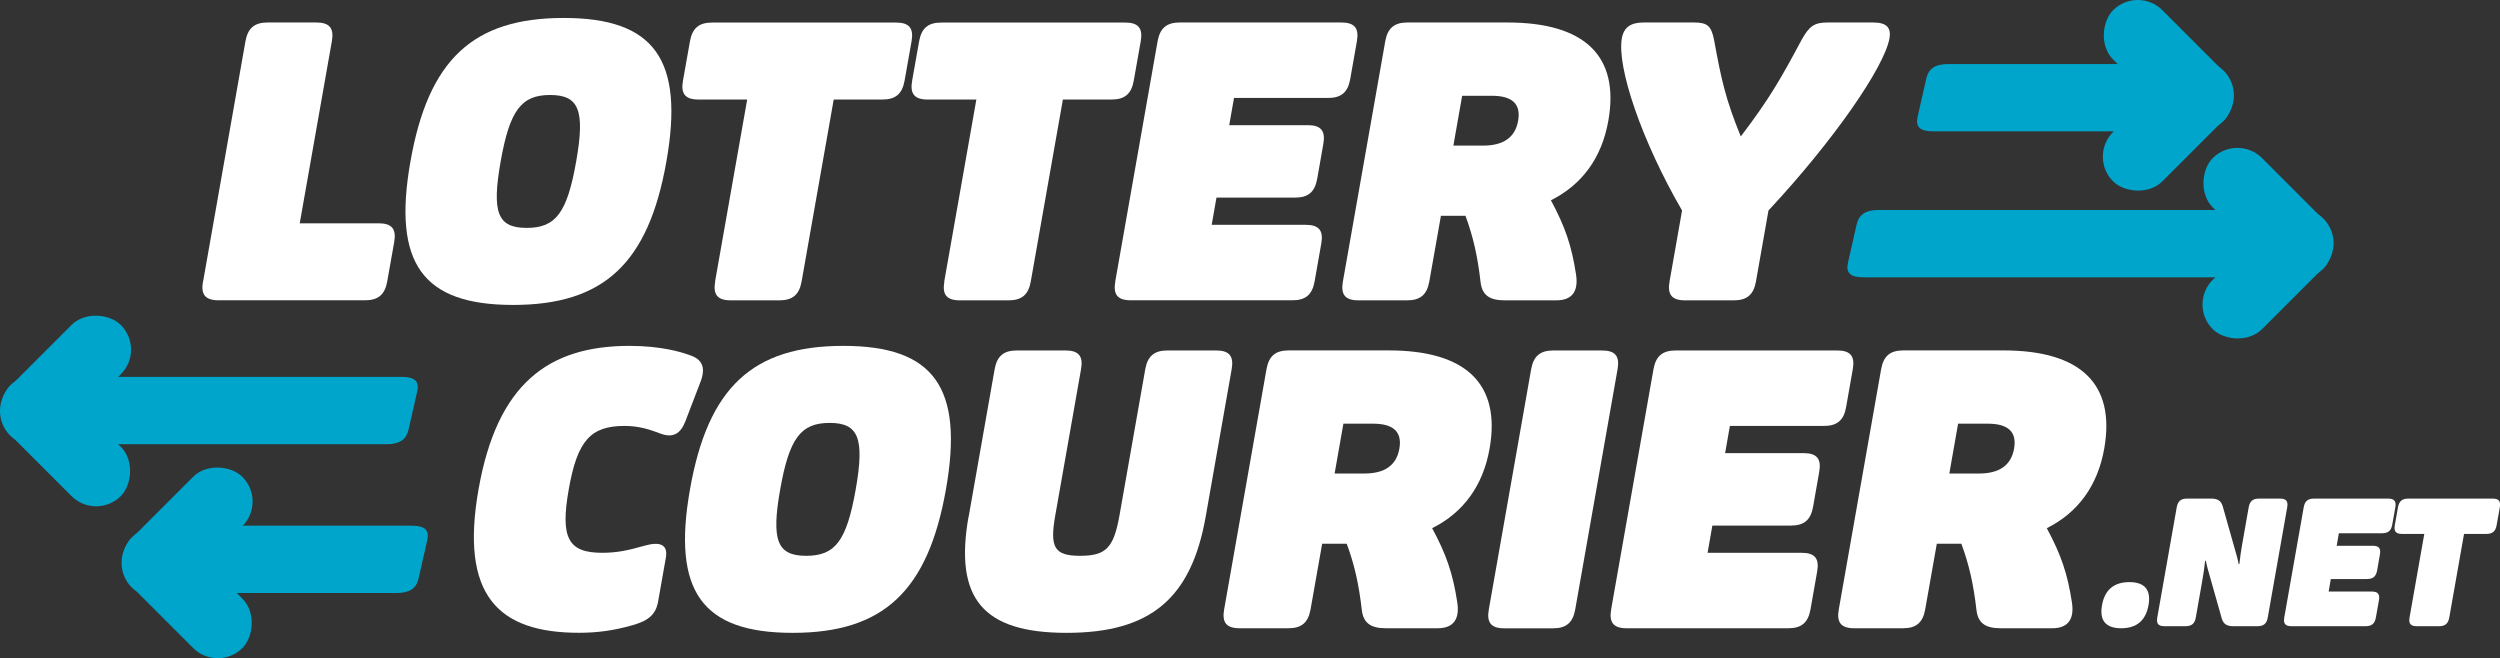 <?xml version="1.0" encoding="UTF-8"?>
<svg id="Layer_2" data-name="Layer 2" xmlns="http://www.w3.org/2000/svg" viewBox="0 0 413.45 108.84">
  <rect x="0" y="0" width="413.45" height="108.84" fill="#333333" stroke="none"/>
  <defs>
    <style>
      .cls-1 {
        fill: #fff;
      }

      .cls-2 {
        fill: #00a5cc;
      }
    </style>
  </defs>
  <g id="Layer_1-2" data-name="Layer 1">
    <g>
      <g>
        <path class="cls-1" d="M33.59,46.55l7-39.71c.39-2.19,1.49-3.12,3.67-3.12h8.05c2.19,0,2.96.94,2.57,3.12l-5.31,30.09h13.05c2.19,0,2.96.94,2.57,3.12l-1.15,6.49c-.39,2.19-1.49,3.12-3.67,3.12h-24.23c-2.19,0-2.96-.94-2.57-3.12Z"/>
        <path class="cls-1" d="M67.88,26.7c2.97-16.86,10.37-23.73,25.35-23.73s19.96,6.87,16.98,23.73c-2.97,16.86-10.37,23.73-25.35,23.73s-19.96-6.87-16.98-23.73ZM95.29,26.7c1.5-8.49.44-10.99-4.31-10.99s-6.68,2.5-8.18,10.99c-1.5,8.49-.5,10.99,4.31,10.99s6.68-2.5,8.18-10.99Z"/>
        <path class="cls-1" d="M118.26,46.55l5.31-30.09h-8.05c-2.19,0-2.96-.94-2.57-3.12l1.15-6.49c.39-2.19,1.49-3.12,3.67-3.12h30.41c2.19,0,2.96.94,2.57,3.12l-1.15,6.49c-.39,2.19-1.49,3.12-3.67,3.12h-8.05l-5.31,30.09c-.39,2.19-1.49,3.12-3.67,3.12h-8.05c-2.19,0-2.96-.94-2.57-3.12Z"/>
        <path class="cls-1" d="M156.16,46.55l5.31-30.09h-8.05c-2.19,0-2.96-.94-2.57-3.12l1.15-6.49c.39-2.19,1.49-3.12,3.67-3.12h30.41c2.19,0,2.96.94,2.57,3.12l-1.15,6.49c-.39,2.19-1.49,3.12-3.67,3.12h-8.05l-5.31,30.09c-.39,2.19-1.49,3.12-3.67,3.12h-8.05c-2.19,0-2.96-.94-2.57-3.12Z"/>
        <path class="cls-1" d="M184.44,46.55l7-39.71c.39-2.19,1.49-3.12,3.67-3.12h26.72c2.19,0,2.96.94,2.57,3.12l-1.1,6.24c-.39,2.19-1.49,3.12-3.67,3.12h-15.55l-.79,4.5h12.99c2.19,0,2.96.94,2.57,3.12l-1.01,5.74c-.39,2.19-1.49,3.12-3.67,3.12h-12.99l-.79,4.5h15.55c2.19,0,2.96.94,2.57,3.12l-1.1,6.24c-.39,2.19-1.49,3.12-3.67,3.12h-26.72c-2.19,0-2.96-.94-2.57-3.12Z"/>
        <path class="cls-1" d="M244.86,46.68c-.49-4.31-1.23-7.55-2.5-10.99h-4.06l-1.92,10.86c-.39,2.19-1.49,3.12-3.67,3.12h-8.05c-2.19,0-2.96-.94-2.57-3.12l7-39.71c.39-2.19,1.49-3.12,3.67-3.12h16.55c12.8,0,18.56,5.56,16.68,16.23-1.09,6.18-4.37,10.61-9.5,13.17,2.35,4.37,3.42,7.49,4.15,12.24.44,2.81-.63,4.31-3.26,4.31h-8.55c-2.5,0-3.72-.87-3.97-3ZM245.29,24.08c3.37,0,5.3-1.37,5.78-4.12.48-2.75-.96-4.12-4.33-4.12h-4.93l-1.45,8.24h4.93Z"/>
        <path class="cls-1" d="M276.11,46.55l2.07-11.74c-6.71-11.55-10.8-23.73-9.96-28.47.32-1.81,1.46-2.62,3.58-2.62h8.37c2.19,0,2.84.56,3.3,2.87,1.18,6.43,1.85,9.68,4.42,15.98,4.79-6.31,6.62-9.55,10.06-15.98,1.28-2.31,2.13-2.87,4.31-2.87h7.56c2.12,0,2.98.81,2.66,2.62-.84,4.75-9.23,16.92-20.01,28.47l-2.07,11.74c-.39,2.19-1.49,3.12-3.67,3.12h-8.05c-2.19,0-2.96-.94-2.57-3.12Z"/>
      </g>
      <g>
        <path class="cls-1" d="M79.14,80.93c3.08-17.48,11.55-23.73,24.98-23.73,5.12,0,8.5,1,9.85,1.5,2.19.69,2.76,2.06,1.91,4.37l-2.54,6.62c-.8,2.06-2.04,2.75-3.98,2.06-1.99-.75-3.7-1.31-6.08-1.31-5.62,0-7.8,2.44-9.22,10.49s-.1,10.49,5.52,10.49c2.44,0,4.19-.37,7.08-1.19,2.49-.69,3.84-.19,3.46,2l-1.28,7.24c-.37,2.12-1.56,3.18-4.25,3.93-3.03.87-5.78,1.25-8.84,1.25-13.42,0-19.69-6.24-16.61-23.73Z"/>
        <path class="cls-1" d="M114.11,80.93c2.97-16.86,10.37-23.73,25.35-23.73s19.96,6.87,16.98,23.73-10.37,23.73-25.35,23.73-19.96-6.87-16.98-23.73ZM141.52,80.93c1.5-8.49.44-10.99-4.31-10.99s-6.68,2.5-8.18,10.99c-1.5,8.49-.5,10.99,4.31,10.99s6.68-2.5,8.18-10.99Z"/>
        <path class="cls-1" d="M160.2,85.43l4.29-24.35c.39-2.19,1.49-3.12,3.67-3.12h8.05c2.19,0,2.96.94,2.57,3.12l-4.26,24.16c-.95,5.37-.12,6.68,4.13,6.68s5.54-1.31,6.49-6.68l4.26-24.16c.39-2.19,1.49-3.12,3.67-3.12h8.05c2.19,0,2.96.94,2.57,3.12l-4.29,24.35c-2.39,13.55-9.14,19.23-23,19.23s-18.6-5.68-16.22-19.23Z"/>
        <path class="cls-1" d="M225.22,100.91c-.49-4.31-1.23-7.56-2.5-10.99h-4.06l-1.92,10.86c-.39,2.19-1.49,3.12-3.67,3.12h-8.05c-2.19,0-2.96-.94-2.57-3.12l7-39.71c.39-2.19,1.49-3.12,3.67-3.12h16.55c12.8,0,18.56,5.56,16.68,16.23-1.09,6.18-4.37,10.61-9.5,13.17,2.35,4.37,3.42,7.49,4.15,12.24.44,2.81-.63,4.31-3.26,4.31h-8.55c-2.5,0-3.72-.87-3.97-3ZM225.65,78.31c3.37,0,5.3-1.37,5.78-4.12.48-2.75-.96-4.12-4.33-4.12h-4.93l-1.45,8.24h4.93Z"/>
        <path class="cls-1" d="M246.22,100.79l7-39.71c.39-2.19,1.49-3.12,3.67-3.12h8.05c2.19,0,2.96.94,2.57,3.12l-7,39.71c-.39,2.19-1.49,3.12-3.67,3.12h-8.05c-2.19,0-2.96-.94-2.57-3.12Z"/>
        <path class="cls-1" d="M266.45,100.79l7-39.71c.39-2.19,1.49-3.12,3.67-3.12h26.72c2.19,0,2.96.94,2.57,3.12l-1.1,6.24c-.38,2.19-1.49,3.12-3.67,3.12h-15.55l-.79,4.5h12.99c2.19,0,2.96.94,2.57,3.12l-1.01,5.74c-.39,2.19-1.49,3.12-3.67,3.12h-12.99l-.79,4.5h15.55c2.19,0,2.96.94,2.57,3.12l-1.1,6.24c-.39,2.19-1.49,3.12-3.67,3.12h-26.72c-2.19,0-2.96-.94-2.57-3.12Z"/>
        <path class="cls-1" d="M326.87,100.91c-.49-4.31-1.23-7.56-2.5-10.99h-4.06l-1.92,10.86c-.39,2.19-1.49,3.12-3.67,3.12h-8.05c-2.19,0-2.96-.94-2.57-3.12l7-39.71c.39-2.19,1.49-3.12,3.67-3.12h16.55c12.8,0,18.56,5.56,16.68,16.23-1.09,6.18-4.37,10.61-9.5,13.17,2.35,4.37,3.42,7.49,4.15,12.24.44,2.81-.63,4.31-3.26,4.31h-8.55c-2.5,0-3.72-.87-3.97-3ZM327.3,78.31c3.37,0,5.3-1.37,5.79-4.12.48-2.75-.96-4.12-4.33-4.12h-4.93l-1.45,8.24h4.93Z"/>
      </g>
      <g>
        <path class="cls-1" d="M347.63,100.09c.44-2.52,1.96-3.82,4.52-3.82s3.62,1.29,3.17,3.82c-.45,2.52-1.96,3.81-4.52,3.81s-3.62-1.29-3.17-3.81Z"/>
        <path class="cls-1" d="M356.77,102.13l3.22-18.24c.18-1,.68-1.43,1.69-1.43h4.04c1,0,1.6.34,1.87,1.26l1.98,7c.23.8.47,1.58.66,2.58l.12-.03c.11-1.09.28-2.24.46-3.24l1.08-6.14c.18-1,.68-1.43,1.69-1.43h3.5c1,0,1.36.43,1.18,1.43l-3.22,18.24c-.18,1-.68,1.43-1.69,1.43h-4.04c-1,0-1.6-.34-1.87-1.26l-1.98-7c-.23-.8-.47-1.58-.66-2.58l-.12.03c-.11,1.09-.28,2.24-.46,3.24l-1.08,6.14c-.18,1-.68,1.43-1.69,1.43h-3.5c-1,0-1.36-.43-1.18-1.43Z"/>
        <path class="cls-1" d="M377.77,102.13l3.22-18.24c.18-1,.68-1.43,1.69-1.43h12.28c1,0,1.36.43,1.18,1.43l-.51,2.87c-.18,1-.68,1.43-1.69,1.43h-7.14l-.36,2.07h5.97c1,0,1.36.43,1.18,1.43l-.46,2.64c-.18,1-.68,1.43-1.69,1.43h-5.97l-.36,2.07h7.14c1,0,1.36.43,1.18,1.43l-.51,2.87c-.18,1-.68,1.43-1.69,1.43h-12.28c-1,0-1.36-.43-1.18-1.43Z"/>
        <path class="cls-1" d="M398.49,102.13l2.44-13.83h-3.7c-1,0-1.36-.43-1.18-1.43l.53-2.98c.18-1,.68-1.43,1.69-1.43h13.97c1,0,1.36.43,1.18,1.43l-.53,2.98c-.18,1-.68,1.43-1.69,1.43h-3.7l-2.44,13.83c-.18,1-.68,1.43-1.69,1.43h-3.7c-1,0-1.36-.43-1.18-1.43Z"/>
      </g>
      <g>
        <g>
          <path class="cls-2" d="M14.71,62.33h51.71c2.19,0,2.96.73,2.57,2.43l-1.42,6.27c-.39,1.7-1.49,2.43-3.67,2.43H12.19c-2.19,0-2.96-.73-2.57-2.43l1.42-6.27c.39-1.7,1.49-2.43,3.67-2.43Z"/>
          <path class="cls-2" d="M36.37,86.94h31.71c2.19,0,2.96.73,2.57,2.43l-1.42,6.27c-.39,1.7-1.49,2.43-3.67,2.43h-31.71c-2.19,0-2.96-.73-2.57-2.43l1.42-6.27c.39-1.7,1.49-2.43,3.67-2.43Z"/>
          <g>
            <path class="cls-2" d="M322.23,10.59h33.71c2.19,0,2.96.73,2.57,2.43l-1.42,6.27c-.39,1.7-1.49,2.43-3.67,2.43h-33.71c-2.19,0-2.96-.73-2.57-2.43l1.42-6.27c.39-1.7,1.49-2.43,3.67-2.43Z"/>
            <path class="cls-2" d="M310.71,34.73h61.71c2.19,0,2.96.73,2.57,2.43l-1.42,6.27c-.39,1.7-1.49,2.43-3.67,2.43h-61.71c-2.19,0-2.96-.73-2.57-2.43l1.42-6.27c.39-1.7,1.49-2.43,3.67-2.43Z"/>
            <rect class="cls-2" x="345.67" y="5.07" width="25.87" height="11.53" rx="5.76" ry="5.76" transform="translate(112.7 -250.4) rotate(45)"/>
            <rect class="cls-2" x="345.67" y="15.07" width="25.87" height="11.53" rx="5.76" ry="5.76" transform="translate(626.91 -218) rotate(135)"/>
            <rect class="cls-2" x="362.15" y="29.53" width="25.87" height="11.53" rx="5.76" ry="5.76" transform="translate(134.82 -254.89) rotate(45)"/>
            <rect class="cls-2" x="362.15" y="39.53" width="25.87" height="11.53" rx="5.76" ry="5.76" transform="translate(672.34 -187.91) rotate(135)"/>
            <rect class="cls-2" x="-2.1" y="67.13" width="25.87" height="11.53" rx="5.76" ry="5.76" transform="translate(-33.05 132.1) rotate(-135)"/>
            <rect class="cls-2" x="-2.1" y="57.13" width="25.87" height="11.53" rx="5.76" ry="5.76" transform="translate(-41.3 26.08) rotate(-45)"/>
          </g>
        </g>
        <rect class="cls-2" x="18.01" y="92.24" width="25.87" height="11.53" rx="5.76" ry="5.76" transform="translate(-16.47 189.2) rotate(-135)"/>
        <rect class="cls-2" x="18.01" y="82.24" width="25.87" height="11.53" rx="5.76" ry="5.76" transform="translate(-53.17 47.66) rotate(-45)"/>
      </g>
    </g>
  </g>
</svg>